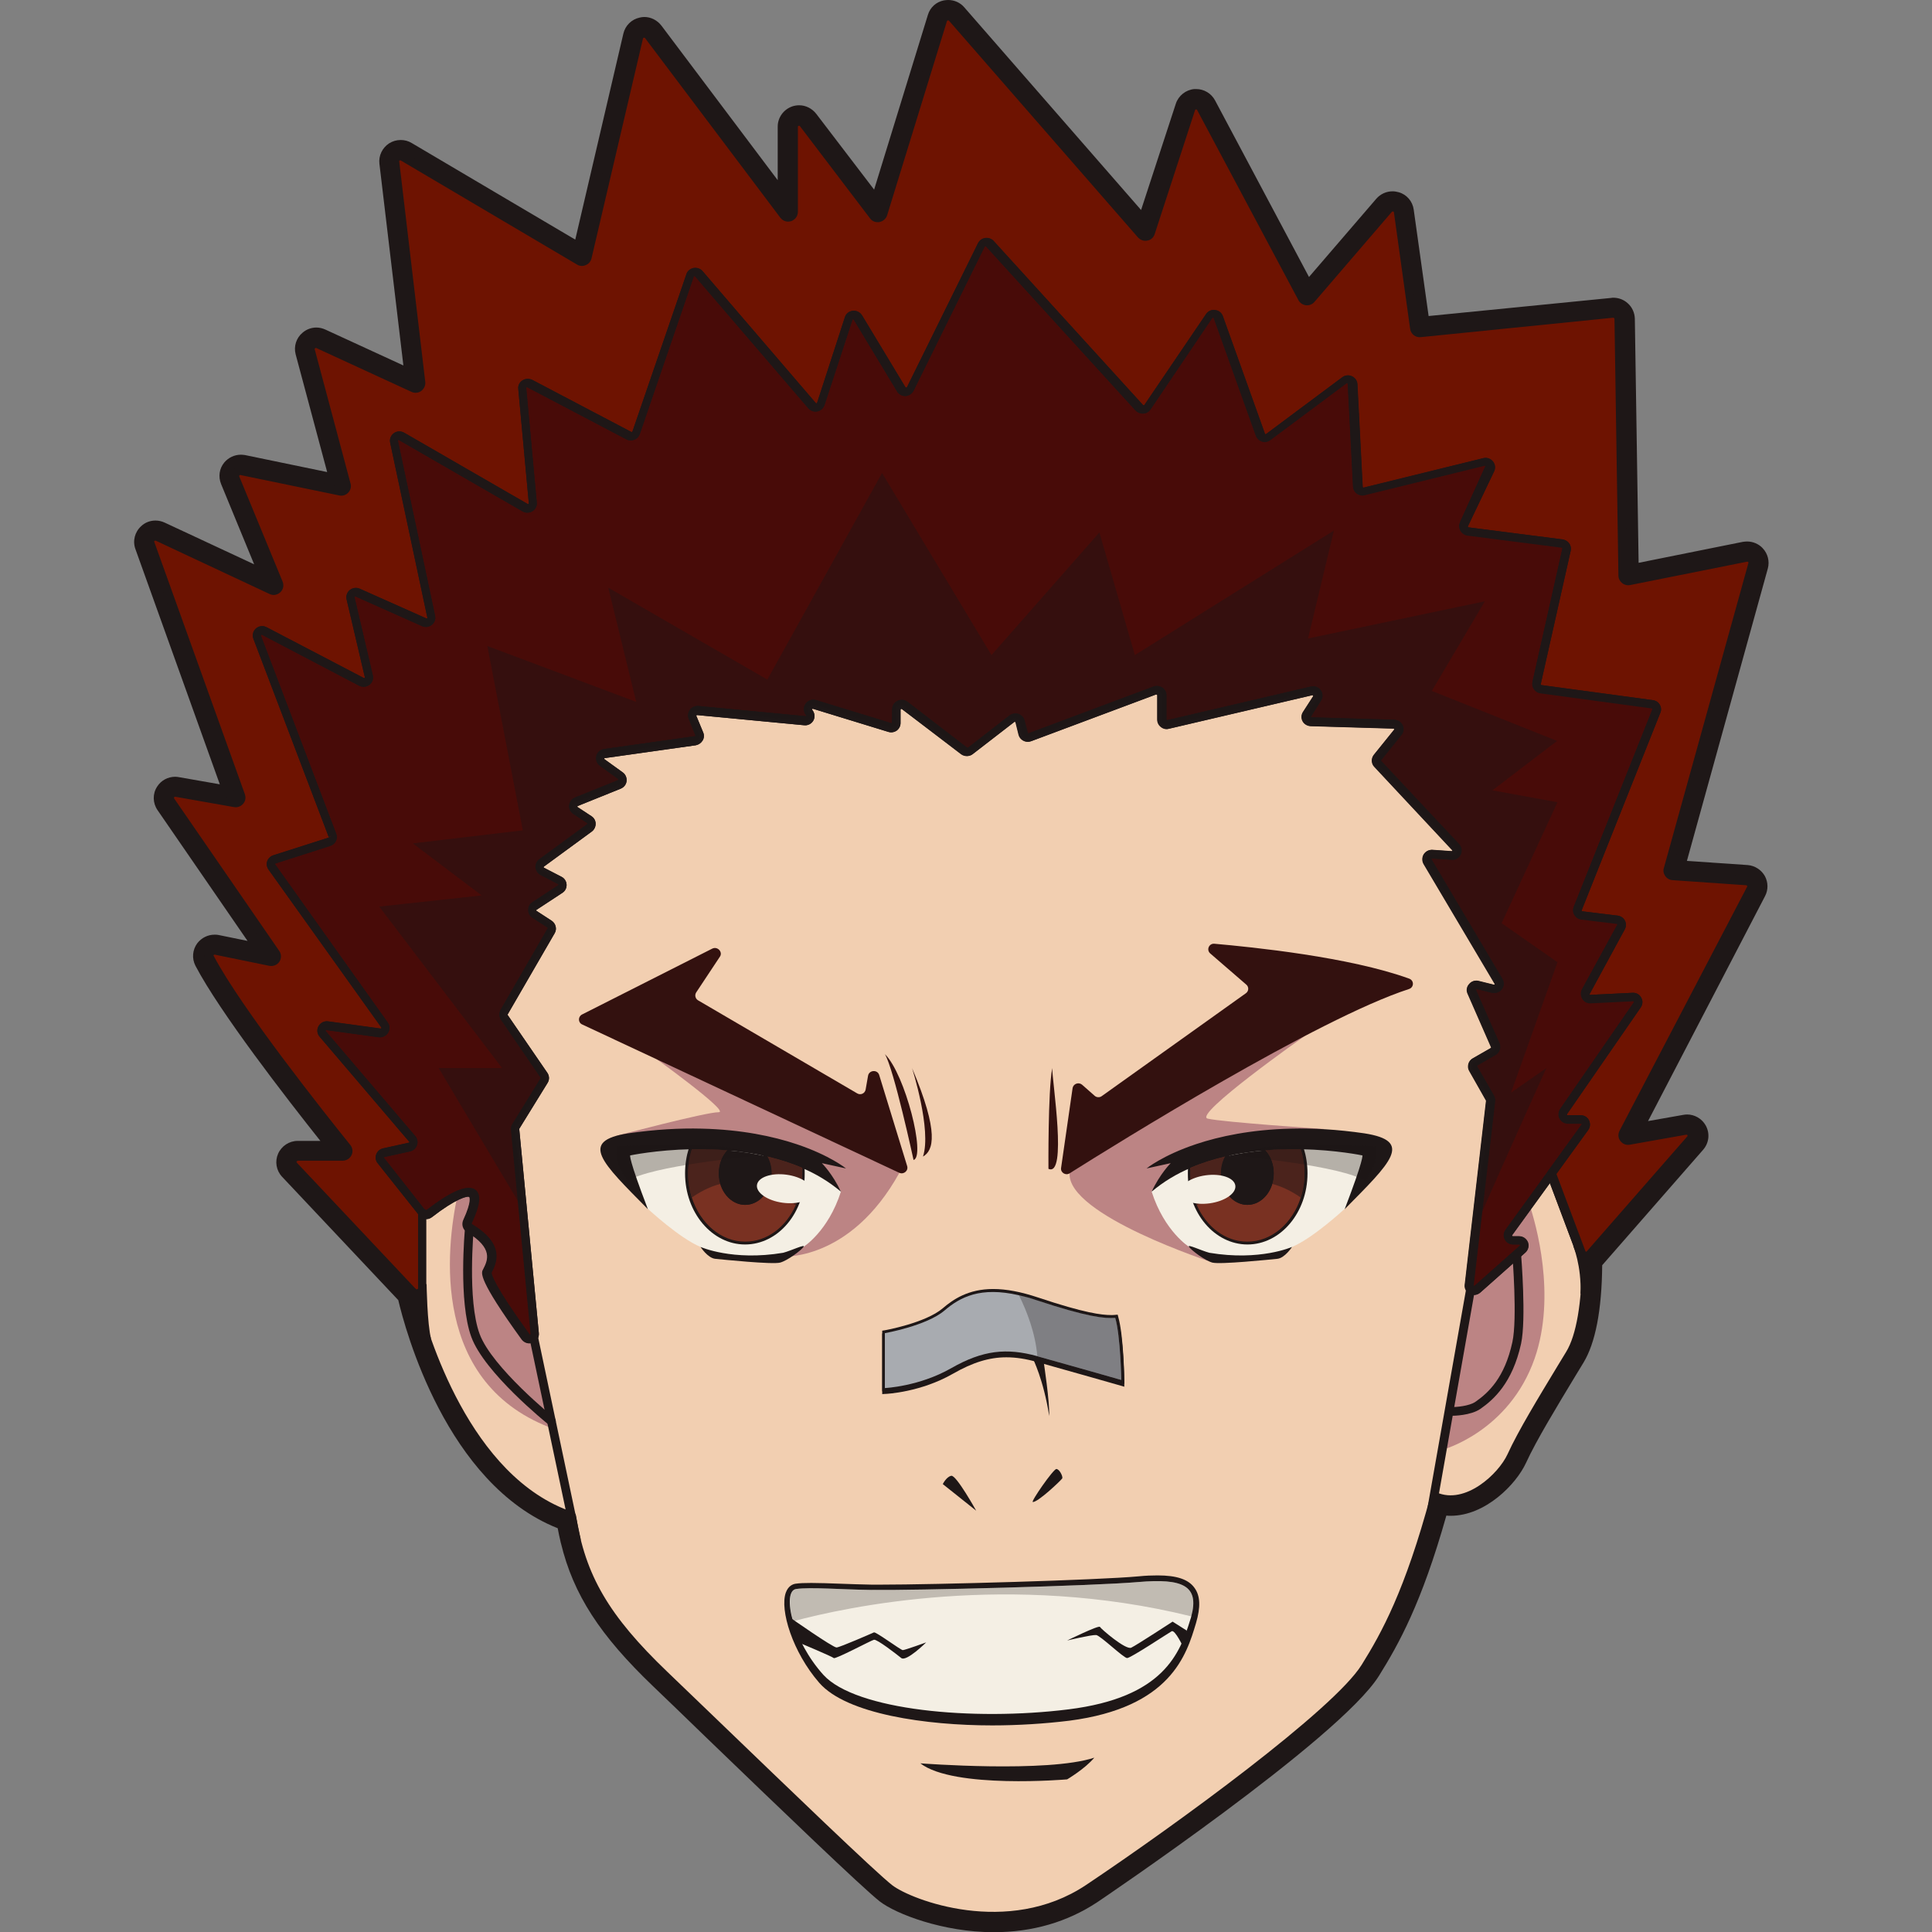 <svg version="1.1" id="Слой_1" xmlns="http://www.w3.org/2000/svg" xmlns:xlink="http://www.w3.org/1999/xlink" x="0px" y="0px"
	 viewBox="0 0 1024 1024" style="enable-background:new 0 0 1024 1024;" xml:space="preserve"><rect x="0" y="0" width="1024" height="1024" fill="#808080" stroke="none"/><style type="text/css">
	.st0{fill:#1E1717;}
	.st1{fill:#6E1301;}
	.st2{fill:#480B08;}
	.st3{fill:#F2CFB1;}
	.st4{fill:#BC8484;}
	.st5{fill:#33110F;}
	.st6{fill:#F4EFE4;}
	.st7{fill:#793122;}
	.st8{opacity:0.5;fill:#1E1717;}
	.st9{opacity:0.29;fill:#1E1717;}
	.st10{fill:#A8ABB0;}
	.st11{opacity:0.24;fill:#1E1717;}
	.st12{opacity:0.43;fill:#1E1717;}
</style><g><path class="st0" d="M934.3,290.6c-2.1-2.3-5.2-3.6-8.3-3.6c-0.8,0-1.5,0.1-2.3,0.2l-55.2,11.1l-2-129.4c-0.1-3.1-1.4-6.1-3.8-8.2
		c-2.1-1.9-4.8-2.9-7.6-2.9c-0.3,0-0.7,0-1.1,0.1l-96.8,9.6l-7.9-56.4c-0.6-4.4-3.7-8-7.9-9.2c-1.1-0.3-2.2-0.5-3.3-0.5
		c-3.3,0-6.4,1.4-8.6,3.9l-35.7,41.5L644,53.2c-2-3.7-5.8-6-10-6c-0.3,0-0.7,0-1,0c-4.5,0.4-8.4,3.5-9.8,7.8l-18.4,56.3L511.1,3.9
		C509,1.4,505.8,0,502.6,0c-0.8,0-1.6,0.1-2.3,0.2c-4.1,0.8-7.3,3.7-8.5,7.7l-28.5,92.6l-30.7-40.2c-2.2-2.8-5.5-4.5-9-4.5
		c-1.3,0-2.5,0.2-3.7,0.6c-4.6,1.6-7.7,5.9-7.7,10.7v28.4l-61.7-82c-2.2-2.8-5.5-4.5-9-4.5c-0.8,0-1.6,0.1-2.4,0.3
		c-4.3,0.9-7.7,4.2-8.7,8.5l-25.5,109.2l-86.7-51.2c-1.8-1.1-3.8-1.6-5.8-1.6c-2.2,0-4.3,0.6-6.2,1.8c-3.6,2.4-5.6,6.5-5.1,10.8
		l12.7,106.9l-41.3-19c-1.5-0.7-3.2-1.1-4.8-1.1c-2.6,0-5.2,0.9-7.3,2.7c-3.4,2.8-4.8,7.3-3.7,11.5l16.7,62.4l-43.5-9
		c-0.7-0.1-1.5-0.2-2.2-0.2c-3.4,0-6.6,1.5-8.8,4.1c-2.7,3.2-3.3,7.6-1.7,11.5l17.5,42.5L87.3,277c-1.5-0.7-3.2-1.1-4.9-1.1
		c-2.8,0-5.5,1-7.6,3c-3.4,3.1-4.6,7.9-3,12.2l44.7,124.6l-21.7-3.8c-0.6-0.1-1.3-0.2-1.9-0.2c-3.9,0-7.5,1.9-9.6,5.2
		c-2.5,3.8-2.4,8.7,0.2,12.5l47.7,69.3l-15.2-3.1c-0.8-0.2-1.5-0.2-2.3-0.2c-3.6,0-6.9,1.7-9.1,4.5c-2.6,3.5-3,8.1-1,12
		c12.9,24.6,48,69.9,66.2,92.8h-12c-4.5,0-8.6,2.7-10.4,6.8c-1.8,4.1-1,8.9,2.1,12.2l61.6,65.4c3.6,15.3,25.4,97.4,84.5,120.9
		c0.4,2.4,1,4.8,1.5,7.1l0.1,0.5c0,0.1,0.1,0.2,0.1,0.3c6.6,27.3,20.7,48.9,48.9,75.9c7.3,7,17.2,16.5,28.2,27.2
		c38.7,37.3,82.7,79.6,91.9,86.8c8.5,6.6,33.5,16.3,60.4,16.3c20.6,0,39-5.4,54.9-15.9c1.3-0.9,128.4-86.5,149.3-120
		c10.4-16.7,22.6-38.4,35.7-84.9c0.8,0.1,1.5,0.1,2.3,0.1c18.4,0,34.7-16.7,39.9-28c5.5-12,16.1-29.4,26.3-46.3l4.2-6.9
		c6.3-10.4,9.7-27.8,9.9-51.6l53.5-61.2c3.2-3.7,3.7-8.8,1.3-13c-2-3.5-5.8-5.7-9.8-5.7c-0.7,0-1.4,0.1-2,0.2l-18.7,3.3l62-119.2
		c1.8-3.4,1.7-7.4-0.1-10.7c-1.9-3.3-5.3-5.5-9.1-5.8l-32.2-2.2l42.9-155C938,297.5,937,293.5,934.3,290.6z"/><path class="st1" d="M884,460.7c-0.5,1.7,0.8,3.5,2.6,3.6l39,2.7c2.1,0.2,3.3,2.3,2.3,4.1l-67.3,129.4c-1.1,2.1,0.7,4.5,3.1,4.1
		l29.9-5.3c2.7-0.5,4.5,2.6,2.7,4.6l-53.6,61.3c-0.5,0.6-1.2,0.9-1.9,1c-1.2,0.1-2.5-0.5-3-1.8l-15.7-41.8v0l18-24.9
		c1.3-1.8,0-4.2-2.2-4.2h-6.9c-2.2,0-3.4-2.4-2.2-4.1l39.1-56.6c1.3-1.8-0.1-4.2-2.3-4.2l-22.5,1.1c-2.1,0.1-3.5-2.1-2.5-3.9
		l18.8-34.3c0.9-1.6-0.2-3.7-2-3.9l-18.8-2.3c-1.8-0.2-2.8-2-2.2-3.6l41.7-104.7c0.6-1.6-0.4-3.3-2.2-3.6l-59.2-8
		c-1.5-0.2-2.6-1.7-2.3-3.2l15.9-70.8c0.3-1.5-0.7-3-2.3-3.2l-49.9-6.4c-1.8-0.2-2.9-2.1-2.1-3.7l13.4-29.6c0.9-2-0.9-4.2-3.1-3.6
		l-63.4,15.6c-1.6,0.4-3.2-0.8-3.3-2.4l-2.8-54.5c-0.1-2.1-2.6-3.3-4.3-2l-40.4,30.1c-1.4,1.1-3.5,0.5-4.2-1.2l-22.3-62.3
		c-0.7-2.1-3.6-2.4-4.8-0.6l-32.7,48.2c-1,1.5-3.1,1.6-4.3,0.3l-79.3-87c-1.3-1.4-3.6-1.1-4.4,0.6l-37.8,76.5c-1,1.9-3.7,2-4.8,0.2
		l-23-38.1c-1.2-2-4.2-1.6-4.9,0.5L434.8,214c-0.6,2-3.3,2.5-4.6,0.9L370.1,145c-1.3-1.6-3.9-1.1-4.6,0.9L337,229.3
		c-0.5,1.5-2.3,2.3-3.8,1.5l-52.5-27.6c-1.9-1-4.2,0.5-3.9,2.6l5.6,60.7c0.2,2.2-2.2,3.6-4,2.5l-65.5-37.8c-2-1.2-4.5,0.6-4,2.8
		l19.7,92.7c0.5,2.1-1.8,3.9-3.8,2.9l-35.2-15.7c-2-0.9-4.3,0.9-3.8,3l9.7,41.4c0.5,2.2-1.9,4-3.9,2.9l-51.5-27
		c-2.2-1.2-4.7,1-3.8,3.3l39.9,105c0.5,1.4-0.2,3-1.7,3.5l-29,9.3c-1.7,0.6-2.4,2.6-1.4,4.1l59.8,83.7c1.4,1.9-0.2,4.5-2.6,4.2
		l-27.8-3.8c-2.4-0.3-4,2.5-2.4,4.3l47.5,55.7c1.3,1.5,0.5,3.9-1.5,4.3l-13.6,3c-1.9,0.4-2.8,2.7-1.5,4.2l21.3,26.8
		c0.4,0.5,0.6,1.1,0.6,1.7V683c0,2.6-3.2,3.8-5,1.9l-63.2-67.1c-1.7-1.8-0.4-4.8,2.1-4.8h23.7c2.4,0,3.8-2.7,2.3-4.6
		c-13.2-16.4-57.8-72.5-72.6-100.6c-1.1-2.1,0.8-4.5,3.2-4.1l28.8,5.9c2.5,0.5,4.4-2.2,3-4.4l-55.6-80.9c-1.4-2.1,0.4-4.8,2.9-4.4
		l31.2,5.5c2.2,0.4,3.9-1.7,3.2-3.8l-48-133.7c-0.9-2.4,1.6-4.6,3.9-3.5l60.2,28.2c2.4,1.1,4.9-1.2,3.9-3.6l-23-55.8
		c-0.9-2.1,1-4.3,3.3-3.9l52.3,10.8c2.1,0.4,3.9-1.5,3.4-3.5l-19-71.2c-0.6-2.3,1.8-4.3,4-3.3l50.4,23.2c2,0.9,4.3-0.7,4.1-2.9
		L209.4,85.9c-0.3-2.3,2.3-4,4.3-2.8l93.3,55.1c1.7,1,3.9,0.1,4.3-1.8l27.3-116.6c0.6-2.4,3.7-3,5.2-1.1l71.7,95.2
		c1.7,2.2,5.2,1,5.2-1.7V67.2c0-2.7,3.5-3.9,5.2-1.7l37.2,48.7c1.4,1.9,4.4,1.4,5.1-0.9l31.7-103c0.7-2.1,3.5-2.7,5-1l100.1,114.9
		c1.5,1.7,4.3,1.1,4.9-1l21.4-65.7c0.8-2.4,4.1-2.7,5.3-0.5l53.7,100.7c1,1.8,3.5,2.1,4.8,0.5l41-47.7c1.6-1.8,4.7-1,5.1,1.5
		l8.6,61.8c0.2,1.5,1.6,2.6,3.1,2.4l102.1-10.1c1.7-0.2,3.1,1.1,3.2,2.8l2.1,136.1c0,1.8,1.7,3.1,3.5,2.8l61.8-12.4
		c2.1-0.4,3.9,1.5,3.4,3.5L884,460.7z"/><path class="st2" d="M836.3,481.6c-0.6,1.6,0.4,3.4,2.2,3.6l18.8,2.3c1.9,0.2,2.9,2.2,2,3.9l-18.8,34.2c-1,1.8,0.4,4,2.5,3.9
		l22.5-1.1c2.2-0.1,3.6,2.3,2.3,4.1l-39.1,56.6c-1.2,1.8,0.1,4.1,2.2,4.1h6.9c2.2,0,3.5,2.4,2.2,4.2l-18,24.9v0l-22.5,31
		c-1.3,1.8,0,4.2,2.2,4.2h3.3c2.5,0,3.6,3,1.8,4.6L783,683.5c-1.9,1.7-4.7,0.2-4.5-2.2l3.7-31.4l3.2-27.9l4.4-38.2
		c0.1-0.6-0.1-1.1-0.3-1.6l-8.9-15.5c-0.7-1.2-0.3-2.8,1-3.6l9.6-5.6c1.2-0.6,1.6-2.1,1.1-3.3l-12.5-28.3c-0.9-2,1-4.2,3.1-3.6
		l8.1,2c2.3,0.6,4.2-1.9,3-3.9L756.6,457c-1.1-1.9,0.4-4.1,2.5-4l10.2,0.7c2.4,0.2,3.8-2.7,2.2-4.4l-41.2-44.1
		c-0.9-0.9-1-2.4-0.2-3.4l10.8-13.4c1.4-1.7,0.2-4.2-2-4.3l-43.9-1.3c-2.1-0.1-3.3-2.3-2.2-4.1l5.3-8.2c1.3-2-0.6-4.6-2.9-4
		L619,384.3c-1.7,0.4-3.3-0.9-3.3-2.6v-12.9c0-1.9-1.9-3.1-3.7-2.5l-66.3,24.8c-1.5,0.6-3.2-0.3-3.6-1.9l-1.6-6.5
		c-0.5-1.9-2.8-2.7-4.3-1.4l-22,17c-1,0.8-2.3,0.8-3.3,0L479.4,374c-1.8-1.4-4.4-0.1-4.4,2.1v7.1c0,1.8-1.8,3.1-3.5,2.5l-39.8-12.2
		c-1.9-0.6-3.5,0.9-3.5,2.6c0,0.6,0.2,1.2,0.6,1.7c1.6,1.8,0.2,4.6-2.3,4.3l-56.8-5.4c-2-0.2-3.5,1.8-2.8,3.6l3.6,8.8
		c0.6,1.6-0.4,3.4-2.1,3.6l-48.2,6.8c-2.4,0.3-3.1,3.4-1.2,4.8l9.7,7c1.7,1.2,1.4,3.8-0.6,4.6l-22.8,9.2c-2,0.8-2.3,3.5-0.5,4.7
		l7.3,4.8c1.5,1,1.6,3.2,0.1,4.3L287,457.3c-1.6,1.2-1.4,3.6,0.3,4.5l9.3,4.8c1.8,0.9,1.9,3.5,0.2,4.6l-13.7,9c-1.6,1-1.6,3.4,0,4.4
		l8,5.2c1.2,0.8,1.6,2.3,0.9,3.5l-24.9,43.1c-0.5,0.9-0.5,1.9,0.1,2.8l21,30.6c0.6,0.9,0.6,2,0.1,2.9l-15,24.3
		c-0.3,0.5-0.4,1-0.4,1.6l4.1,42.2l6.4,65.9c0.3,2.7-3.3,4-4.9,1.8c-8.2-11.4-22.1-31.3-20.4-34.7c2.3-4.7,7-13-9.4-22.9
		c-1.1-0.7-1.5-2.2-1-3.4c13.1-28.7-12.5-10.3-20.2-4.3c-1,0.8-2.4,0.7-3.4-0.1c-0.1-0.1-0.2-0.2-0.4-0.4l-0.6-0.7l-21.3-26.8
		c-1.2-1.5-0.4-3.8,1.5-4.2l13.6-3c2-0.4,2.8-2.8,1.5-4.3L171.1,548c-1.6-1.9,0-4.7,2.4-4.3l27.8,3.8c2.3,0.3,3.9-2.3,2.6-4.2
		l-59.8-83.7c-1-1.4-0.3-3.5,1.4-4l29-9.3c1.4-0.5,2.2-2,1.7-3.5l-39.9-105c-0.9-2.3,1.6-4.4,3.8-3.3l51.5,27c2,1,4.4-0.7,3.9-3
		l-9.7-41.4c-0.5-2.1,1.7-3.9,3.8-3l35.2,15.7c2,0.9,4.2-0.8,3.8-3l-19.7-92.7c-0.5-2.3,2-4,4-2.9l65.5,37.8c1.9,1.1,4.2-0.4,4-2.5
		l-5.6-60.7c-0.2-2.1,2.1-3.6,3.9-2.6l52.5,27.5c1.5,0.8,3.3,0.1,3.8-1.5l28.6-83.4c0.6-2,3.3-2.4,4.6-0.9l60.1,69.9
		c1.4,1.6,4,1.1,4.6-0.9l14.7-45.3c0.7-2.2,3.7-2.5,4.9-0.5l23,38.1c1.1,1.8,3.8,1.7,4.8-0.2l37.8-76.5c0.9-1.7,3.2-2,4.4-0.6
		l79.3,87c1.2,1.3,3.3,1.1,4.3-0.3l32.7-48.2c1.2-1.8,4.1-1.4,4.8,0.6l22.3,62.3c0.6,1.7,2.7,2.3,4.2,1.2l40.4-30.1
		c1.7-1.3,4.2-0.2,4.3,2l2.8,54.5c0.1,1.7,1.7,2.8,3.3,2.4l63.4-15.6c2.2-0.6,4,1.6,3.1,3.6l-13.4,29.6c-0.7,1.6,0.3,3.5,2.1,3.7
		l49.9,6.4c1.6,0.2,2.6,1.7,2.3,3.2l-15.9,70.8c-0.3,1.5,0.7,3,2.3,3.2l59.2,8c1.7,0.2,2.8,2,2.2,3.6L836.3,481.6z"/><path class="st3" d="M840.7,666.1c0.1,14.9-1.1,39-8.7,51.7c-11.5,19.1-24.5,39.9-30.9,54c-5.5,11.9-24.5,28.3-40.6,21.3
		c-13.8,51.3-26.6,74.1-36.9,90.5c-15.8,25.3-105.4,89.7-146.8,117.4c-41.5,27.7-93.8,9-105.4,0c-11.6-9-88.8-84-119.5-113.3
		c-30.7-29.4-44-51.4-48.9-84c-63.8-21.2-84.2-118.8-84.2-118.8c1.8,1.9,5,0.6,5-1.9v-39.3l0.4-0.6c1,0.8,2.4,0.9,3.4,0.1
		c3.2-2.5,9.6-7.2,15-9.7c3-1.4,5.6-2.1,7.2-1.3c1.2,0.5,1.8,1.7,1.6,3.9c-0.1,2.4-1.2,6.1-3.6,11.4c-0.6,1.2-0.2,2.7,1,3.4
		c16.4,9.9,11.8,18.3,9.4,22.9c-1.8,3.4,12.1,23.4,20.4,34.7c0.8,1.1,2.2,1.4,3.3,0.9c1-0.4,1.7-1.4,1.6-2.7L273,598.6
		c-0.1-0.6,0.1-1.1,0.4-1.6l15-24.3c0.6-0.9,0.5-2-0.1-2.9l-21-30.6c-0.6-0.9-0.6-1.9-0.1-2.8l24.9-43.1c0.7-1.2,0.3-2.7-0.9-3.5
		l-8-5.2c-1.6-1-1.6-3.4,0-4.4l13.7-9c1.7-1.1,1.6-3.6-0.2-4.6l-9.3-4.8c-1.8-0.9-1.9-3.3-0.3-4.5l25.4-18.6
		c1.5-1.1,1.4-3.3-0.1-4.3l-7.3-4.8c-1.8-1.2-1.5-3.8,0.5-4.7l22.8-9.2c1.9-0.8,2.3-3.4,0.6-4.6l-9.7-7c-1.9-1.4-1.2-4.4,1.2-4.8
		l48.2-6.8c1.7-0.2,2.8-2,2.1-3.6l-3.6-8.8c-0.7-1.9,0.7-3.8,2.8-3.6l56.8,5.4c2.4,0.2,3.9-2.6,2.3-4.3c-0.5-0.5-0.6-1.1-0.6-1.7
		c0-1.7,1.6-3.2,3.5-2.6l39.8,12.2c1.7,0.6,3.5-0.7,3.5-2.5V376c0-2.2,2.6-3.4,4.4-2.1l31.6,24.3c1,0.7,2.4,0.7,3.3,0l22-17
		c1.5-1.2,3.9-0.4,4.3,1.4l1.6,6.5c0.4,1.6,2.1,2.5,3.6,1.9l66.3-24.8c1.8-0.6,3.7,0.6,3.7,2.5v12.9c0,1.7,1.6,3,3.3,2.6l76.1-17.8
		c2.3-0.6,4.2,2,2.9,4l-5.3,8.2c-1.1,1.7,0.1,4,2.2,4.1l43.9,1.3c2.2,0.1,3.4,2.6,2,4.3l-10.8,13.4c-0.8,1-0.8,2.5,0.2,3.4
		l41.2,44.1c1.7,1.8,0.3,4.6-2.2,4.4l-10.2-0.7c-2.2-0.2-3.6,2.1-2.5,4l37.6,63.4c1.2,2-0.7,4.5-3,3.9l-8.1-2
		c-2.2-0.6-4,1.6-3.1,3.6l12.5,28.3c0.5,1.2,0.1,2.7-1.1,3.3l-9.6,5.6c-1.3,0.7-1.7,2.3-1,3.6l8.9,15.5c0.3,0.5,0.4,1,0.3,1.6
		l-4.4,38.2l-6.9,59.3c-0.1,0.7,0.1,1.3,0.4,1.8c0.9,1.2,2.7,1.6,4,0.4l23.9-21.2c1.8-1.6,0.6-4.6-1.8-4.6h-3.3
		c-2.2,0-3.5-2.4-2.2-4.2l11-15.2l11.5-15.8l15.7,41.8C838.3,665.5,839.5,666.2,840.7,666.1z"/><path class="st4" d="M344.5,558.8c0,0,43,30.8,36.4,30.7S326.7,602,326.7,602l87.4,64c0,0,36.3,3.1,62.6-44.4
		C446.8,587.6,344.5,558.8,344.5,558.8z"/><path class="st4" d="M691.4,549.2c0,0-59.4,41.8-51.3,43.7s61.7,5.5,61.7,5.5l-59.2,70.7c0,0-77.1-25-75.7-47.3
		C578.6,597.3,691.4,549.2,691.4,549.2z"/><path class="st4" d="M294.2,757.6c-66.2-23.4-57.8-95.8-51.7-124.1c3-1.4,5.6-2.1,7.2-1.3l1.6,3.9c-0.1,2.4-1.2,6.1-3.6,11.4
		c-0.6,1.2-0.2,2.7,1,3.4c16.4,9.9,11.8,18.3,9.4,22.9c-1.8,3.4,12.1,23.4,20.4,34.7c0.8,1.1,2.2,1.4,3.3,0.9
		C283.6,716.6,289.1,737.9,294.2,757.6z"/><path class="st4" d="M813.4,720c-13.6,38.9-48.8,48.4-48.8,48.4l14.4-85.3c0.9,1.2,2.7,1.6,4,0.4l23.9-21.2
		c1.8-1.6,0.6-4.6-1.8-4.6h-3.3c-2.2,0-3.5-2.4-2.2-4.2l11-15.2C814,648.4,825,686.6,813.4,720z"/><path class="st0" d="M220.9,688.1c-1.4,0-2.8-0.6-3.8-1.6L154,619.4c-1.4-1.5-1.8-3.6-1-5.5c0.8-1.9,2.7-3.1,4.8-3.1h23.7
		c0.3,0,0.5-0.2,0.5-0.3c0.1-0.3,0-0.4-0.1-0.5c-13.4-16.6-58.1-72.9-72.9-101c-0.9-1.8-0.7-3.8,0.4-5.4c1.2-1.6,3.2-2.4,5.2-2
		l28.8,5.9c0.4,0.1,0.5-0.1,0.6-0.2c0.2-0.3,0-0.5,0-0.6l-55.7-80.9c-1.2-1.7-1.2-3.9-0.1-5.6c1.1-1.8,3.2-2.7,5.3-2.3l31.2,5.5
		c0.3,0.1,0.5-0.1,0.6-0.2c0.1-0.1,0.2-0.3,0.1-0.5L77.6,289c-0.7-2-0.2-4.1,1.4-5.5c1.6-1.4,3.8-1.8,5.7-0.9l60.2,28.2
		c0.3,0.2,0.6,0,0.7-0.1c0.3-0.2,0.2-0.5,0.1-0.6l-23-55.8c-0.7-1.8-0.4-3.7,0.8-5.2c1.2-1.5,3.2-2.2,5.1-1.8l52.3,10.8
		c0.3,0.1,0.5-0.1,0.6-0.2c0.1-0.1,0.2-0.3,0.1-0.5l-19-71.2c-0.5-1.9,0.1-3.9,1.7-5.2c1.6-1.3,3.7-1.6,5.5-0.7l50.4,23.2
		c0.3,0.1,0.5,0,0.6-0.1c0.1-0.1,0.3-0.3,0.2-0.5L207.1,86.2c-0.2-1.9,0.7-3.8,2.3-4.9c1.7-1.1,3.8-1.1,5.5-0.1l93.3,55.1
		c0.2,0.1,0.5,0.1,0.6,0c0.1-0.1,0.3-0.2,0.3-0.4l27.3-116.6c0.5-2,2-3.4,4-3.9c2-0.4,4,0.3,5.2,1.9l71.7,95.2
		c0.2,0.3,0.5,0.3,0.7,0.2c0.4-0.1,0.4-0.4,0.4-0.5V67.2c0-2.2,1.4-4.1,3.5-4.9c2.1-0.7,4.4,0,5.8,1.8l37.2,48.7
		c0.2,0.3,0.4,0.3,0.6,0.2c0.2,0,0.4-0.1,0.5-0.4L497.6,9.8c0.6-1.8,2-3.1,3.9-3.5c1.9-0.4,3.8,0.3,5,1.7l100.1,114.9
		c0.2,0.2,0.5,0.2,0.6,0.2c0.2,0,0.3-0.1,0.4-0.4L629,57c0.6-2,2.4-3.3,4.5-3.5c2.1-0.2,4.1,0.9,5,2.7l53.7,100.7
		c0.1,0.2,0.3,0.3,0.5,0.3c0.1,0,0.4,0,0.5-0.2l41-47.7c1.4-1.6,3.5-2.2,5.5-1.6c2,0.6,3.3,2.2,3.6,4.2l8.6,61.8
		c0,0.2,0.4,0.5,0.6,0.5L854.7,164c1.5-0.1,2.9,0.3,4,1.3c1.1,1,1.7,2.3,1.7,3.7l2.1,136.1c0,0.2,0.1,0.3,0.2,0.4
		c0.1,0.1,0.3,0.2,0.5,0.1l61.8-12.4c1.8-0.4,3.6,0.2,4.8,1.5c1.2,1.3,1.7,3.1,1.2,4.8l-44.8,161.7c0,0,0,0,0,0c0,0.1,0,0.3,0.1,0.4
		c0.1,0.1,0.2,0.2,0.5,0.3l39.1,2.7c1.8,0.1,3.3,1.1,4.2,2.6c0.8,1.5,0.8,3.3,0,4.8l-67.3,129.4c0,0.1-0.1,0.3,0,0.5
		c0.1,0.1,0.3,0.3,0.6,0.2l29.9-5.3c2.2-0.4,4.3,0.6,5.4,2.5c1.1,1.9,0.9,4.2-0.6,5.9l-53.6,61.3c-0.9,1.1-2.2,1.7-3.6,1.8
		c-2.2,0.2-4.3-1.1-5.2-3.3L820,623.2c-0.1-0.3-0.1-0.5-0.1-0.8c0-0.5,0.2-1,0.4-1.4l18-24.9c0,0,0.1-0.2,0-0.3
		c-0.1-0.1-0.2-0.2-0.4-0.2h-6.9c-1.9,0-3.5-1-4.4-2.6c-0.9-1.6-0.7-3.6,0.3-5.1l39.1-56.6c0-0.1,0.1-0.2,0-0.4
		c-0.1-0.1,0-0.2-0.4-0.2l-22.5,1.1c-1.9,0.1-3.6-0.8-4.5-2.4c-0.9-1.5-1-3.4-0.1-5l18.7-34.2c0.1-0.1,0.1-0.2,0-0.3
		c-0.1-0.1-0.2-0.2-0.3-0.2l-18.8-2.3c-1.6-0.2-2.9-1.1-3.7-2.4c-0.8-1.3-0.9-2.9-0.3-4.3l41.7-104.7c-0.1-0.3-0.2-0.4-0.3-0.5
		l-59.1-8c-1.4-0.2-2.6-1-3.4-2.1c-0.8-1.1-1.1-2.5-0.8-3.9l15.9-70.8c-0.1-0.3-0.2-0.4-0.4-0.4l-49.9-6.4c-1.6-0.2-3-1.2-3.8-2.6
		c-0.8-1.4-0.8-3-0.2-4.4l13.4-29.6c0-0.1,0.1-0.2,0-0.3c-0.1-0.1-0.3-0.2-0.4-0.1l-63.5,15.6c-1.5,0.4-3,0-4.2-0.8
		c-1.2-0.9-1.9-2.2-2-3.7l-2.8-54.5c0-0.1-0.1-0.2-0.2-0.3c-0.2-0.1-0.3-0.1-0.4,0l-40.4,30.1c-1.3,1-2.9,1.3-4.4,0.8
		c-1.5-0.5-2.7-1.6-3.3-3.1l-22.3-62.3c-0.1-0.2-0.2-0.2-0.4-0.3c-0.2,0-0.3,0-0.4,0.2L609.8,217c-0.9,1.3-2.2,2.1-3.8,2.2
		c-1.5,0.1-3-0.5-4.1-1.6l-79.3-87c-0.1-0.1-0.1-0.2-0.4-0.1c-0.1,0-0.3,0.1-0.3,0.2l-37.7,76.4c-0.8,1.6-2.5,2.7-4.3,2.8
		c-1.9,0-3.5-0.9-4.4-2.4l-23-38.1c-0.1-0.1-0.2-0.2-0.4-0.2c-0.3,0-0.3,0.2-0.3,0.3L437,214.7c-0.6,1.7-2,3-3.8,3.4
		c-1.8,0.3-3.6-0.3-4.8-1.7l-60-69.9c-0.1-0.1-0.3-0.2-0.4-0.1c-0.2,0-0.2,0.1-0.3,0.2l-28.6,83.5c-0.5,1.4-1.5,2.5-2.9,3
		c-1.4,0.5-2.9,0.5-4.2-0.2l-52.5-27.6c-0.2-0.1-0.3,0-0.4,0c-0.2,0.1-0.2,0.2-0.2,0.3l5.6,60.8c0.2,1.9-0.7,3.6-2.3,4.6
		c-1.6,1-3.6,1-5.2,0.1l-65.5-37.8c-0.2-0.1-0.4,0-0.5,0c-0.2,0.1-0.1,0.3-0.1,0.4l19.7,92.7c0.4,1.8-0.3,3.7-1.7,4.8
		c-1.5,1.2-3.5,1.5-5.2,0.7l-35.2-15.7c-0.2-0.1-0.4,0-0.5,0.1c-0.2,0.1-0.1,0.3-0.1,0.3l9.7,41.4c0.4,1.9-0.2,3.8-1.8,5
		c-1.6,1.2-3.6,1.4-5.4,0.5l-51.5-27c-0.2-0.1-0.4-0.1-0.5,0.1c-0.2,0.2-0.1,0.3-0.1,0.4l39.9,105c0.5,1.3,0.4,2.7-0.2,3.9
		c-0.6,1.2-1.7,2.1-3,2.5l-29,9.3c-0.2,0.1-0.2,0.2-0.3,0.3l59.8,84c1.2,1.6,1.2,3.7,0.2,5.4c-1,1.7-3,2.6-4.9,2.4l-27.8-3.8
		c-0.2,0-0.3,0-0.4,0.2c-0.1,0.2,0,0.3,0,0.3l47.5,55.7c1.1,1.3,1.5,3.1,0.9,4.8c-0.6,1.7-1.9,2.9-3.7,3.3l-13.6,3
		c-0.2,0-0.3,0.2-0.3,0.3l21.3,27.1c0.7,0.9,1.1,2,1.1,3.2V683c0,2.1-1.3,4-3.2,4.8C222.2,688,221.6,688.1,220.9,688.1z
		 M157.8,615.3c-0.3,0-0.5,0.2-0.6,0.3c-0.1,0.3,0,0.5,0.1,0.6l63.2,67.1c0.2,0.2,0.5,0.2,0.7,0.1c0.2-0.1,0.4-0.3,0.4-0.5v-39.3
		c0,0-0.1-0.3-0.1-0.3l-21.3-26.8c-1.1-1.3-1.4-3.1-0.8-4.7c0.6-1.6,1.9-2.8,3.7-3.2l13.6-3c0.2,0,0.2-0.1,0.3-0.2
		c0.1-0.2,0-0.3-0.1-0.3l-47.5-55.7c-1.3-1.5-1.6-3.7-0.6-5.5c1-1.8,3-2.9,5.1-2.6l27.8,3.8c0.2,0,0.3,0,0.4-0.2
		c0.1-0.2,0-0.3,0-0.4l-59.8-83.7c-0.9-1.3-1.2-2.9-0.7-4.3c0.5-1.5,1.7-2.7,3.2-3.2l29.1-9.3l2.4-1.3l-2.1,0.8l-39.9-105
		c-0.7-1.9-0.2-4,1.3-5.4c1.6-1.4,3.8-1.7,5.7-0.7l51.5,26.9c0.2,0.1,0.4,0,0.5,0c0.2-0.1,0.1-0.3,0.1-0.3l-9.7-41.4
		c-0.4-1.8,0.2-3.7,1.7-4.9c1.5-1.2,3.5-1.5,5.3-0.7l35.2,15.7c0.2,0.1,0.4,0,0.5-0.1c0.2-0.1,0.1-0.3,0.1-0.3l-19.7-92.7
		c-0.4-1.9,0.3-3.8,1.9-5c1.6-1.2,3.7-1.3,5.5-0.3l65.5,37.8c0.2,0.1,0.3,0.1,0.4,0c0.2-0.1,0.2-0.3,0.2-0.3l-5.6-60.7
		c-0.2-1.8,0.6-3.5,2.2-4.5c1.5-1,3.5-1.1,5.2-0.3l52.5,27.6c0.2,0.1,0.3,0.1,0.4,0c0,0,0.2-0.2,0.2-0.2l28.6-83.4
		c0.5-1.7,2-2.9,3.8-3.3c1.8-0.3,3.6,0.3,4.8,1.7l60,69.9c0.1,0.1,0.2,0.2,0.4,0.1c0.2,0,0.3-0.1,0.3-0.3l14.7-45.3
		c0.6-1.9,2.2-3.2,4.2-3.4c2-0.2,3.8,0.7,4.9,2.4l23,38.1c0.1,0.1,0.2,0.2,0.4,0.2c0.1,0,0.3,0,0.4-0.2l37.7-76.4
		c0.8-1.5,2.2-2.5,3.9-2.7c1.6-0.2,3.3,0.4,4.4,1.6l79.2,87c0.1,0.1,0.3,0.1,0.4,0.1c0.1,0,0.2-0.1,0.3-0.2l32.7-48.2
		c1.1-1.6,2.9-2.4,4.8-2.1c1.9,0.2,3.5,1.5,4.1,3.3l22.3,62.3c0,0.1,0.1,0.2,0.2,0.2c0.1,0,0.2,0,0.4-0.1l40.4-30.1
		c1.5-1.1,3.4-1.3,5.1-0.5c1.7,0.8,2.8,2.4,2.9,4.2l2.8,54.5c0.2,0.3,0.3,0.4,0.5,0.3l63.4-15.6c1.9-0.5,3.8,0.2,5.1,1.7
		c1.2,1.5,1.5,3.4,0.7,5.2L778,279c0,0.3,0.1,0.4,0.3,0.5l49.9,6.4c1.4,0.2,2.7,1,3.5,2.1c0.8,1.1,1.1,2.5,0.8,3.9l-15.9,70.8
		c0.1,0.3,0.2,0.4,0.3,0.4l59.2,8c1.5,0.2,2.9,1.1,3.6,2.4c0.8,1.3,0.9,2.9,0.3,4.3l-41.7,104.7c0.1,0.3,0.1,0.4,0.3,0.5l18.8,2.3
		c1.6,0.2,3.1,1.2,3.8,2.6c0.8,1.5,0.7,3.2,0,4.6l-18.8,34.6c0.1,0.1,0.2,0.2,0.4,0.2l22.5-1.1c2-0.1,3.7,0.9,4.6,2.6
		c0.9,1.6,0.8,3.6-0.3,5.2l-39.1,56.6c0,0-0.1,0.2,0,0.3c0.1,0.2,0.3,0.2,0.4,0.2h6.9c1.9,0,3.6,1,4.4,2.7c0.8,1.6,0.7,3.6-0.4,5.1
		l-17.3,23.9l15.2,40.7c0.1,0.4,0.5,0.4,0.6,0.3c0.2,0,0.3,0,0.4-0.2l53.6-61.3c0.1-0.1,0.2-0.3,0.1-0.6c-0.1-0.2-0.3-0.3-0.6-0.3
		l-29.9,5.3c-2,0.4-3.9-0.4-5.1-2c-1.2-1.6-1.3-3.6-0.4-5.4L926,470c0.1-0.2,0.1-0.3,0-0.5c-0.1-0.1-0.2-0.3-0.5-0.3l-39-2.7
		c-1.6-0.1-3-0.9-3.9-2.2c-0.9-1.3-1.2-2.8-0.7-4.3l44.8-161.6c0-0.2,0-0.3-0.1-0.5c-0.1-0.1-0.2-0.2-0.6-0.2L864,310.1
		c-1.5,0.3-3.1-0.1-4.3-1.1c-1.2-1-1.9-2.4-1.9-3.9l-2.1-136.1c0-0.2-0.1-0.3-0.2-0.4c-0.1-0.1-0.3-0.2-0.5-0.2L753,178.7
		c-2.7,0.3-5.2-1.6-5.6-4.4l-8.6-61.8c0-0.2-0.2-0.4-0.4-0.4c-0.2,0-0.4-0.1-0.7,0.2l-41,47.7c-1.1,1.3-2.8,2-4.5,1.8
		c-1.7-0.2-3.2-1.2-4-2.7L634.5,58.3c-0.2-0.3-0.4-0.3-0.6-0.3c-0.2,0-0.4,0.1-0.5,0.4L612,124.1c-0.6,1.8-2,3.1-3.8,3.4
		c-1.8,0.4-3.7-0.2-5-1.6L503,11c-0.2-0.2-0.5-0.2-0.6-0.2c-0.1,0-0.4,0.1-0.5,0.4l-31.7,102.9c-0.6,1.9-2.2,3.2-4.1,3.6
		c-1.9,0.3-3.9-0.4-5-2L424,66.9c-0.2-0.3-0.5-0.3-0.7-0.2c-0.4,0.1-0.4,0.4-0.4,0.5v45.1c0,2.2-1.4,4.1-3.5,4.9
		c-2.2,0.7-4.4,0-5.8-1.8l-71.7-95.2c-0.2-0.3-0.5-0.2-0.6-0.2c-0.2,0-0.4,0.1-0.5,0.4l-27.3,116.6c-0.4,1.6-1.5,2.9-3,3.5
		c-1.5,0.7-3.3,0.6-4.7-0.3l-93.3-55.1c-0.3-0.2-0.5-0.1-0.7,0c-0.2,0.1-0.3,0.3-0.2,0.5l13.8,116.8c0.2,1.9-0.6,3.6-2.1,4.8
		c-1.5,1.1-3.5,1.3-5.2,0.5l-50.4-23.2c-0.3-0.2-0.6,0-0.7,0.1c-0.3,0.2-0.2,0.5-0.2,0.5l19,71.2c0.5,1.7,0,3.5-1.2,4.8
		c-1.2,1.3-3,1.9-4.8,1.5l-52.3-10.8c-0.3-0.1-0.5,0.1-0.6,0.2c-0.2,0.2-0.1,0.5-0.1,0.5l23,55.8c0.8,2,0.3,4.2-1.2,5.6
		c-1.6,1.5-3.9,1.9-5.8,0.9l-60.2-28.2c-0.3-0.1-0.5,0-0.7,0.1c-0.3,0.2-0.2,0.5-0.1,0.6l48,133.7c0.6,1.8,0.3,3.6-0.9,5
		c-1.2,1.4-3,2.1-4.8,1.8l-31.2-5.5c-0.3,0-0.5,0.1-0.6,0.3c-0.2,0.3,0,0.5,0,0.6L148,504c1.2,1.7,1.2,4,0.1,5.7
		c-1.2,1.8-3.3,2.6-5.4,2.2l-28.8-5.9c-0.4-0.1-0.5,0.1-0.6,0.2c-0.2,0.2-0.1,0.5,0,0.5c14.6,27.7,59.1,83.7,72.4,100.2
		c1.2,1.5,1.5,3.6,0.6,5.4c-0.9,1.8-2.7,2.9-4.7,2.9H157.8z M884,460.7L884,460.7L884,460.7z"/><path class="st0" d="M280.8,711.9c-1.6,0-3.1-0.7-4-2.1c-23.2-32-21.5-35.4-20.5-37.1c2.5-4.9,5.7-11.3-8.6-19.9
		c-2.1-1.3-2.9-4-1.9-6.3c4.8-10.4,3.2-12.2,3.2-12.2c-0.9-0.8-7.3,0.9-19.9,10.7c-1.8,1.4-4.4,1.4-6.3-0.1
		c-0.4-0.4-0.5-0.5-0.7-0.7l-0.6-0.8l-21.3-26.8c-1.1-1.3-1.4-3.1-0.8-4.7c0.6-1.6,1.9-2.8,3.7-3.2l13.6-3c0.2,0,0.2-0.1,0.3-0.2
		c0.1-0.2,0-0.3-0.1-0.3l-47.5-55.7c-1.3-1.5-1.6-3.7-0.6-5.5c1-1.8,3-2.9,5.1-2.6l27.8,3.8c0.2,0,0.3,0,0.4-0.2
		c0.1-0.2,0-0.3,0-0.4l-59.8-83.7c-0.9-1.3-1.2-2.9-0.7-4.3c0.5-1.5,1.7-2.7,3.2-3.2l29.1-9.3l2.4-1.3l-2.1,0.8l-39.9-105
		c-0.7-1.9-0.2-4,1.3-5.4c1.6-1.4,3.8-1.7,5.7-0.7l51.5,26.9c0.2,0.1,0.4,0,0.5,0c0.2-0.1,0.1-0.3,0.1-0.3l-9.7-41.4
		c-0.4-1.8,0.2-3.7,1.7-4.9c1.5-1.2,3.5-1.5,5.3-0.7l35.2,15.7c0.2,0.1,0.4,0,0.5-0.1c0.2-0.1,0.1-0.3,0.1-0.3l-19.7-92.7
		c-0.4-1.9,0.3-3.8,1.9-5c1.6-1.2,3.7-1.3,5.5-0.3l65.5,37.8c0.2,0.1,0.3,0.1,0.4,0c0.2-0.1,0.2-0.3,0.2-0.3l-5.6-60.7
		c-0.2-1.8,0.6-3.5,2.2-4.5c1.5-1,3.5-1.1,5.2-0.3l52.5,27.6c0.2,0.1,0.3,0.1,0.4,0c0,0,0.2-0.2,0.2-0.2l28.6-83.4
		c0.5-1.7,2-2.9,3.8-3.3c1.8-0.3,3.6,0.3,4.8,1.7l60,69.9c0.1,0.1,0.2,0.2,0.4,0.1c0.2,0,0.3-0.1,0.3-0.3l14.7-45.3
		c0.6-1.9,2.2-3.2,4.2-3.4c2-0.2,3.8,0.7,4.9,2.4l23,38.1c0.1,0.1,0.2,0.2,0.4,0.2c0.1,0,0.3,0,0.4-0.2l37.7-76.4
		c0.8-1.5,2.2-2.5,3.9-2.7c1.6-0.2,3.3,0.4,4.3,1.6l79.2,87c0.1,0.1,0.3,0.1,0.4,0.1c0.1,0,0.2-0.1,0.3-0.2l32.7-48.2
		c1.1-1.6,2.9-2.4,4.8-2.1c1.9,0.2,3.5,1.5,4.1,3.3l22.3,62.3c0,0.1,0.1,0.2,0.2,0.2c0.1,0,0.2,0,0.4-0.1l40.4-30.1
		c1.5-1.1,3.4-1.3,5.1-0.5c1.7,0.8,2.8,2.4,2.9,4.2l2.8,54.5c0.2,0.3,0.3,0.4,0.5,0.3l63.4-15.6c1.9-0.5,3.8,0.2,5.1,1.7
		c1.2,1.5,1.5,3.4,0.7,5.2L778,279c0,0.3,0.1,0.4,0.3,0.5l49.9,6.4c1.4,0.2,2.7,1,3.5,2.1c0.8,1.1,1.1,2.5,0.8,3.9l-15.9,70.8
		c0.1,0.3,0.2,0.4,0.3,0.4l59.2,8c1.5,0.2,2.9,1.1,3.6,2.4c0.8,1.3,0.9,2.9,0.3,4.3l-41.7,104.7c0,0,0,0,0,0c0,0-0.1,0.1,0,0.3
		c0,0.1,0.1,0.2,0.3,0.2l18.8,2.3c1.6,0.2,3.1,1.2,3.8,2.6c0.8,1.5,0.7,3.2,0,4.6l-18.8,34.6c0.1,0.1,0.2,0.2,0.4,0.2l22.5-1.1
		c2-0.1,3.7,0.9,4.6,2.6c0.9,1.6,0.8,3.6-0.3,5.2l-39.1,56.6c0,0-0.1,0.2,0,0.3c0.1,0.2,0.3,0.2,0.4,0.2h6.9c1.9,0,3.6,1,4.4,2.7
		c0.8,1.6,0.7,3.6-0.4,5.1l-17.9,24.7c0,0.1-0.1,0.2-0.1,0.2l-22.5,31c0,0-0.1,0.2,0,0.3c0.1,0.1,0.2,0.2,0.4,0.2h3.3
		c2.1,0,3.9,1.3,4.7,3.2c0.7,1.9,0.2,4-1.3,5.4l-23.9,21.2c-1.6,1.4-3.8,1.7-5.6,0.7c-1.8-0.9-2.9-2.9-2.6-4.9l11.3-97.5l-8.9-15.7
		c-0.7-1.1-0.8-2.4-0.5-3.7c0.3-1.3,1.2-2.4,2.3-3l9.6-5.5c0.2-0.1,0.2-0.3,0.1-0.5l-12.4-28.3c-0.8-1.7-0.5-3.7,0.8-5.1
		c1.2-1.5,3.2-2.1,5-1.6l8.1,2c0.2,0,0.3,0,0.4-0.2c0.1-0.2,0.1-0.3,0-0.4l-37.6-63.4c-0.9-1.6-0.9-3.5,0-5.1c1-1.6,2.7-2.5,4.6-2.4
		l10.2,0.7c0.1,0,0.3,0,0.4-0.2c0.1-0.2,0-0.3-0.1-0.4l-41.2-44.1c-1.7-1.7-1.8-4.5-0.3-6.4l10.8-13.4c0,0,0.1-0.2,0-0.3
		c-0.1-0.2-0.3-0.2-0.4-0.2l-43.9-1.3c-1.8-0.1-3.5-1.1-4.3-2.7c-0.8-1.6-0.7-3.4,0.3-4.9l5.3-8.2c0-0.1,0.1-0.2,0-0.4
		c-0.1-0.2-0.3-0.2-0.4-0.2l-76.1,17.8c-1.5,0.4-3,0-4.2-1c-1.2-0.9-1.9-2.4-1.9-3.9v-12.9c0,0,0-0.2-0.2-0.3
		c-0.1,0-0.2-0.1-0.4-0.1l-66.3,24.8c-1.3,0.5-2.8,0.4-4.1-0.3c-1.3-0.7-2.2-1.9-2.5-3.2l-1.6-6.5c0-0.1-0.2-0.2-0.3-0.3
		c-0.1,0-0.3-0.1-0.4,0.1l-22,17c-1.7,1.4-4.3,1.4-6.1,0.1L478,375.8c-0.2-0.1-0.4-0.1-0.5,0c-0.2,0.1-0.2,0.2-0.2,0.3v7.1
		c0,1.6-0.7,3-2,4c-1.3,0.9-2.9,1.2-4.5,0.7l-39.8-12.2c-0.2-0.1-0.3,0-0.4,0c-0.1,0.1-0.2,0.2-0.2,0.4c1.4,1.7,1.7,3.8,0.8,5.6
		c-0.9,1.8-2.9,2.9-4.9,2.7l-56.8-5.4c-0.2,0-0.3,0.1-0.4,0.2c-0.1,0.2-0.1,0.3,0,0.3l3.6,8.7c0.6,1.4,0.5,3-0.3,4.3
		c-0.8,1.3-2.1,2.2-3.6,2.5l-48.2,6.8c-0.1,0-0.3,0-0.3,0.3c-0.1,0.2,0.1,0.3,0.1,0.3l9.7,7c1.4,1,2.2,2.8,2,4.6
		c-0.2,1.8-1.4,3.3-3.1,4l-22.8,9.2c-0.1,0.1-0.2,0.2-0.2,0.3c0,0.2,0.1,0.3,0.2,0.3l7.3,4.8c1.4,0.9,2.2,2.4,2.2,4
		c0,1.6-0.7,3.1-2,4.1l-25.4,18.6c-0.1,0.1-0.2,0.2-0.2,0.3c0,0.2,0.2,0.3,0.2,0.3l9.3,4.8c1.6,0.8,2.6,2.4,2.7,4.1
		c0.1,1.8-0.7,3.4-2.2,4.4l-13.7,9c-0.1,0.1-0.2,0.2-0.2,0.3c0,0.1,0.1,0.2,0.2,0.3l8,5.2c2.2,1.5,2.9,4.4,1.6,6.6l-24.9,43
		c-0.1,0.2,0,0.3,0,0.4l21,30.6c1.1,1.6,1.2,3.7,0.1,5.4l-15,24.3l10.4,108.3c0.2,2.2-1,4.3-3.2,5.1
		C282,711.8,281.4,711.9,280.8,711.9z M260.4,674.6c0,0.9,1.2,6.6,20.1,32.6c0.1,0.1,0.2,0.3,0.5,0.1c0.3-0.1,0.2-0.3,0.2-0.3
		l-10.4-108.1c-0.1-1.1,0.1-2.2,0.7-3.1l15-24.3c0.1-0.1,0.1-0.2,0-0.3l-21-30.7c-1.1-1.6-1.1-3.6-0.2-5.3l24.9-43.1
		c0.1-0.2,0-0.3-0.1-0.5l-8-5.2c-1.4-0.9-2.2-2.5-2.2-4.1c0-1.7,0.8-3.2,2.2-4.1l13.7-9c0.1-0.1,0.2-0.2,0.2-0.3
		c0-0.2-0.2-0.3-0.2-0.3l-9.3-4.8c-1.5-0.8-2.5-2.3-2.7-4c-0.1-1.7,0.6-3.4,2-4.4l25.4-18.6c0,0,0.1-0.1,0.1-0.3
		c0-0.1-0.1-0.2-0.2-0.3l-7.3-4.8c-1.5-1-2.4-2.8-2.2-4.6c0.2-1.8,1.4-3.4,3.1-4.1l22.8-9.2c0,0,0.2-0.1,0.2-0.3
		c0-0.2-0.1-0.3-0.1-0.3l-9.7-7c-1.6-1.2-2.4-3.2-1.9-5.2c0.5-2,2.1-3.4,4.1-3.7l48.2-6.8c0.2,0,0.3-0.1,0.3-0.2l-3.6-9
		c-0.7-1.6-0.4-3.4,0.6-4.8c1-1.4,2.7-2.1,4.5-2l56.8,5.4c0.2,0,0.3-0.1,0.4-0.2c0.1-0.2,0-0.3-0.1-0.3c-0.8-0.9-1.2-2-1.2-3.2
		c0-1.6,0.8-3.1,2.1-4.1c1.3-0.9,2.9-1.2,4.4-0.7l39.8,12.2c0.2,0.1,0.3,0,0.4-0.1l0.1-7.3c0-1.9,1.1-3.6,2.8-4.4
		c1.7-0.9,3.8-0.7,5.3,0.5l31.6,24.3c0.1,0.1,0.4,0.1,0.5,0l22-17.1c1.3-1,3.1-1.3,4.7-0.8c1.6,0.6,2.8,1.9,3.2,3.5l1.8,6.8
		c0.1,0,0.2,0.1,0.3,0l66.3-24.8c1.6-0.6,3.3-0.3,4.7,0.6c1.3,0.9,2.1,2.4,2.1,4v12.9c0.2,0.3,0.3,0.4,0.5,0.3l76.1-17.8
		c2-0.5,4.1,0.3,5.2,2c1.2,1.6,1.2,3.8,0.1,5.5l-5.4,8.6c0,0.1,0.2,0.2,0.4,0.2l43.9,1.3c1.9,0.1,3.6,1.2,4.4,2.9
		c0.8,1.7,0.6,3.7-0.6,5.1l-10.8,13.4c-0.1,0.1-0.1,0.3,0,0.4l41.3,44.1c1.4,1.5,1.7,3.6,0.9,5.5c-0.9,1.9-2.8,3-4.9,2.8l-10.2-0.7
		c-0.2,0-0.4,0.1-0.4,0.2c-0.1,0.2,0,0.3,0,0.3l37.6,63.4c1,1.7,0.9,3.8-0.3,5.4c-1.2,1.6-3.3,2.3-5.2,1.9l-8.1-2
		c-0.2,0-0.3,0-0.4,0.1c-0.1,0.2-0.1,0.3-0.1,0.3l12.5,28.3c1,2.3,0.1,5-2.1,6.3l-9.6,5.5c0,0-0.1,0.4-0.1,0.5l8.9,15.5
		c0.5,0.9,0.7,1.9,0.6,3l-11.4,97.5c0,0.1,0,0.2,0.2,0.3c0.2,0.1,0.4,0,0.5-0.1l23.9-21.2c0.1-0.1,0.2-0.1,0.1-0.3
		c-0.1-0.3-0.3-0.3-0.4-0.3h-3.3c-1.9,0-3.6-1-4.4-2.7c-0.8-1.6-0.7-3.6,0.4-5.1l22.4-30.9c0-0.1,0.1-0.2,0.1-0.2l18-24.9
		c0,0,0.1-0.2,0-0.3c-0.1-0.1-0.2-0.2-0.4-0.2h-6.9c-1.9,0-3.5-1-4.4-2.6c-0.9-1.6-0.7-3.6,0.3-5.1l39.1-56.6c0-0.1,0.1-0.2,0-0.4
		c-0.1-0.1,0-0.2-0.4-0.2l-22.5,1.1c-1.9,0.1-3.6-0.8-4.5-2.4c-0.9-1.5-1-3.4-0.1-5l18.7-34.2c0.1-0.1,0.1-0.2,0-0.3
		c-0.1-0.1-0.2-0.2-0.3-0.2l-18.8-2.3c-1.6-0.2-2.9-1.1-3.7-2.4c-0.8-1.3-0.9-2.9-0.3-4.3l41.7-104.7c-0.1-0.3-0.2-0.4-0.3-0.5
		l-59.1-8c-1.4-0.2-2.6-1-3.4-2.1c-0.8-1.1-1.1-2.5-0.8-3.9l15.9-70.8c-0.1-0.3-0.2-0.4-0.4-0.4l-49.9-6.4c-1.6-0.2-3-1.2-3.8-2.6
		c-0.8-1.4-0.8-3-0.2-4.4l13.4-29.6c0-0.1,0.1-0.2,0-0.3c-0.1-0.1-0.3-0.2-0.4-0.1l-63.5,15.6c-1.5,0.4-3,0-4.2-0.8
		c-1.2-0.9-1.9-2.2-2-3.7l-2.8-54.5c0-0.1-0.1-0.2-0.2-0.3c-0.2-0.1-0.3-0.1-0.4,0l-40.4,30.1c-1.3,1-2.9,1.3-4.4,0.8
		c-1.5-0.5-2.7-1.6-3.3-3.1l-22.3-62.3c-0.1-0.2-0.2-0.2-0.4-0.3c-0.2,0-0.3,0-0.4,0.2L609.8,217c-0.9,1.3-2.2,2.1-3.8,2.2
		c-1.5,0.1-3-0.5-4.1-1.6l-79.3-87c-0.1-0.1-0.1-0.2-0.4-0.1c-0.1,0-0.3,0.1-0.3,0.2l-37.7,76.4c-0.8,1.6-2.5,2.7-4.3,2.8
		c-1.9,0-3.5-0.9-4.4-2.4l-23-38.1c-0.1-0.1-0.2-0.2-0.4-0.2c-0.3,0-0.3,0.2-0.3,0.3L437,214.7c-0.6,1.7-2,3-3.8,3.3
		c-1.8,0.4-3.6-0.3-4.8-1.7l-60-69.9c-0.1-0.1-0.3-0.2-0.4-0.1c-0.2,0-0.2,0.1-0.3,0.2l-28.6,83.5c-0.5,1.4-1.5,2.5-2.9,3
		c-1.4,0.5-2.9,0.5-4.2-0.2l-52.5-27.6c-0.2-0.1-0.3,0-0.4,0c-0.2,0.1-0.2,0.2-0.2,0.3l5.6,60.8c0.2,1.9-0.7,3.6-2.3,4.6
		c-1.6,1-3.6,1-5.2,0.1l-65.5-37.8c-0.2-0.1-0.4,0-0.5,0c-0.2,0.1-0.1,0.3-0.1,0.4l19.7,92.7c0.4,1.8-0.3,3.7-1.7,4.8
		c-1.5,1.2-3.5,1.5-5.2,0.7l-35.2-15.7c-0.2-0.1-0.4,0-0.5,0.1c-0.2,0.1-0.1,0.3-0.1,0.3l9.7,41.4c0.4,1.9-0.2,3.8-1.8,5
		c-1.6,1.2-3.6,1.4-5.4,0.5l-51.5-27c-0.2-0.1-0.4-0.1-0.5,0.1c-0.2,0.2-0.1,0.3-0.1,0.4l39.9,105c0.5,1.3,0.4,2.7-0.2,3.9
		c-0.6,1.2-1.7,2.1-3,2.5l-29,9.3c-0.2,0.1-0.2,0.2-0.3,0.3l59.8,84c1.2,1.6,1.2,3.7,0.2,5.4c-1,1.7-3,2.6-4.9,2.4l-27.8-3.8
		c-0.2,0-0.3,0-0.4,0.2c-0.1,0.2,0,0.3,0,0.3l47.5,55.7c1.1,1.3,1.5,3.1,0.9,4.8c-0.6,1.7-1.9,2.9-3.7,3.3l-13.6,3
		c-0.2,0-0.3,0.2-0.3,0.3l21.9,27.8c0.2,0.2,0.4,0.2,0.6,0.1c13.1-10.1,21.7-13.7,25.6-10.7c3.2,2.5,2.6,8-1.9,17.7
		c-0.1,0.2,0,0.4,0.1,0.5C267.9,659.7,262.9,669.7,260.4,674.6C260.4,674.5,260.4,674.6,260.4,674.6z M260.3,674.8
		C260.3,674.8,260.3,674.8,260.3,674.8C260.3,674.8,260.3,674.8,260.3,674.8z M836.3,481.6L836.3,481.6L836.3,481.6z"/><path class="st0" d="M526.7,1017.8c-26.9,0-50-9.9-56.6-15c-9-6.9-54.7-50.9-91.4-86.3c-11-10.6-21-20.2-28.3-27.2
		c-31.2-29.9-44.3-52-49.4-83.9c-63.3-22.2-83.6-116-84.4-120c-0.2-1,0.3-2,1.2-2.5c0.9-0.5,2-0.3,2.7,0.4c0.2,0.3,0.5,0.2,0.7,0.1
		c0.2-0.1,0.4-0.3,0.4-0.5v-39.3c0-0.4,0.1-0.9,0.4-1.2l0.4-0.6c0.4-0.5,0.9-0.9,1.6-1c0.6-0.1,1.3,0.1,1.8,0.5
		c0.2,0.1,0.4,0.2,0.6,0c13.1-10.1,21.7-13.7,25.6-10.7c3.2,2.5,2.6,8-1.9,17.7c-0.1,0.2,0,0.4,0.1,0.5
		c17.9,10.8,12.9,20.8,10.4,25.7c0,0,0,0,0,0.1c0,0.9,1.2,6.6,20.1,32.6c0.1,0.1,0.2,0.3,0.5,0.1c0.3-0.1,0.2-0.3,0.2-0.3
		l-10.4-108.1c-0.1-1.1,0.1-2.2,0.7-3.1l15-24.3c0.1-0.1,0.1-0.2,0-0.3l-21-30.7c-1.1-1.6-1.1-3.6-0.2-5.3l24.9-43.1
		c0.1-0.2,0-0.3-0.1-0.5l-8-5.2c-1.4-0.9-2.2-2.5-2.2-4.1c0-1.7,0.8-3.2,2.2-4.1l13.7-9c0.1-0.1,0.2-0.2,0.2-0.3
		c0-0.2-0.2-0.3-0.2-0.3l-9.3-4.8c-1.5-0.8-2.5-2.3-2.7-4c-0.1-1.7,0.6-3.4,2-4.4l25.4-18.6c0,0,0.1-0.1,0.1-0.3
		c0-0.1-0.1-0.2-0.2-0.3l-7.3-4.8c-1.5-1-2.4-2.8-2.2-4.6c0.2-1.8,1.4-3.4,3.1-4.1l22.8-9.2c0,0,0.2-0.1,0.2-0.3
		c0-0.2-0.1-0.3-0.1-0.3l-9.7-7c-1.6-1.2-2.4-3.2-1.9-5.2c0.5-2,2.1-3.4,4.1-3.7l48.2-6.8c0.2,0,0.3-0.1,0.3-0.2l-3.6-9
		c-0.7-1.6-0.4-3.4,0.6-4.8c1-1.4,2.7-2.2,4.5-2l56.8,5.4c0.2,0,0.3-0.1,0.4-0.2c0.1-0.2,0-0.3-0.1-0.3c-0.8-0.9-1.2-2-1.2-3.2
		c0-1.6,0.8-3.1,2.1-4.1c1.3-0.9,2.9-1.2,4.4-0.7l39.8,12.2c0.2,0.1,0.3,0,0.4-0.1l0.1-7.3c0-1.9,1.1-3.6,2.8-4.4
		c1.7-0.9,3.8-0.7,5.3,0.5l31.6,24.3c0.1,0.1,0.4,0.1,0.5,0l22-17.1c1.3-1,3.1-1.3,4.7-0.8c1.6,0.6,2.8,1.9,3.2,3.5l1.8,6.8
		c0.1,0,0.2,0.1,0.3,0l66.3-24.8c1.6-0.6,3.3-0.3,4.7,0.6c1.3,0.9,2.1,2.4,2.1,4v12.9c0.2,0.3,0.3,0.4,0.5,0.3l76.1-17.8
		c2-0.5,4.1,0.3,5.2,2c1.2,1.6,1.2,3.8,0.1,5.5l-5.4,8.6c0,0.1,0.2,0.2,0.4,0.2l43.9,1.3c1.9,0.1,3.6,1.2,4.4,2.9
		c0.8,1.7,0.6,3.7-0.6,5.1l-10.8,13.4c-0.1,0.1-0.1,0.3,0,0.4l41.3,44.1c1.4,1.5,1.7,3.6,0.9,5.5c-0.9,1.9-2.8,3-4.9,2.8l-10.2-0.7
		c-0.2,0-0.4,0.1-0.4,0.2c-0.1,0.2,0,0.3,0,0.3l37.6,63.4c1,1.7,0.9,3.8-0.3,5.4c-1.2,1.6-3.3,2.3-5.2,1.9l-8.1-2
		c-0.2,0-0.3,0-0.4,0.1c-0.1,0.2-0.1,0.3-0.1,0.3l12.5,28.3c1,2.3,0.1,5-2.1,6.3l-9.6,5.5c0,0-0.1,0.4-0.1,0.5l8.9,15.5
		c0.5,0.9,0.7,1.9,0.6,3l-11.4,97.5c0,0.1,0,0.2,0.2,0.3c0.2,0.1,0.4,0,0.5-0.1l23.9-21.2c0.1-0.1,0.2-0.1,0.1-0.3
		c-0.1-0.3-0.3-0.3-0.4-0.3h-3.3c-1.9,0-3.6-1-4.4-2.7c-0.8-1.6-0.7-3.6,0.4-5.1l22.5-31.1c0.5-0.7,1.3-1,2.2-0.9
		c0.8,0.1,1.5,0.7,1.8,1.5l15.7,41.8c0.1,0.4,0.5,0.4,0.6,0.3c0.6,0,1.3,0.1,1.8,0.6c0.5,0.4,0.8,1,0.8,1.7
		c0.1,17.2-1.4,40.3-9.1,52.9l-4.2,6.9c-10.3,17-21,34.7-26.7,46.9c-5.3,11.5-23.7,28.7-41.1,23.4c-13.5,49.4-25.9,71.7-36.5,88.7
		C708.7,912,611,980.9,578.1,1002.9C561.5,1014,543.4,1017.8,526.7,1017.8z M221.9,688c4.4,17.6,26.9,95.2,81.9,113.5
		c0.8,0.3,1.4,1,1.5,1.8c4.8,31.6,17.5,53.2,48.3,82.7c7.3,7,17.2,16.5,28.3,27.2c34.7,33.4,82.2,79.2,91,86
		c10.1,7.8,61.3,27.5,102.7-0.1c48.7-32.6,131.4-93.1,146.1-116.7c10.6-17,23-39.4,36.6-89.9c0.2-0.6,0.6-1.2,1.2-1.5
		c0.6-0.3,1.3-0.3,1.9,0c15.2,6.7,32.8-9.8,37.6-20.2c5.7-12.5,16.5-30.2,26.9-47.4l4.2-6.9c5.4-8.8,8.3-26,8.4-48.6
		c-1.3-0.5-2.3-1.5-2.8-2.9l-14.2-37.9l-20,27.6c0,0-0.1,0.2,0,0.3c0.1,0.1,0.2,0.2,0.4,0.2h3.3c2.1,0,3.9,1.3,4.7,3.2
		c0.7,1.9,0.2,4-1.3,5.4l-23.9,21.2c-1.6,1.4-3.8,1.7-5.6,0.7c-1.8-0.9-2.9-2.9-2.6-4.9l11.3-97.5l-8.9-15.7
		c-0.7-1.1-0.8-2.4-0.5-3.7c0.3-1.3,1.2-2.4,2.3-3l9.6-5.5c0.2-0.1,0.2-0.3,0.1-0.5l-12.4-28.3c-0.8-1.7-0.5-3.7,0.8-5.1
		c1.2-1.5,3.2-2.1,5-1.6l8.1,2c0.2,0,0.3,0,0.4-0.2c0.1-0.2,0.1-0.3,0-0.4l-37.6-63.4c-0.9-1.6-0.9-3.5,0-5.1c1-1.6,2.7-2.5,4.6-2.4
		l10.2,0.7c0.1,0,0.3,0,0.4-0.2c0.1-0.2,0-0.3-0.1-0.4l-41.2-44.1c-1.7-1.7-1.8-4.5-0.3-6.4l10.8-13.4c0,0,0.1-0.2,0-0.3
		c-0.1-0.2-0.3-0.2-0.4-0.2l-43.9-1.3c-1.8-0.1-3.5-1.1-4.3-2.7c-0.8-1.6-0.7-3.4,0.3-4.9l5.3-8.2c0-0.1,0.1-0.2,0-0.4
		c-0.1-0.2-0.3-0.2-0.4-0.2l-76.1,17.8c-1.5,0.4-3,0-4.2-1c-1.2-0.9-1.9-2.4-1.9-3.9v-12.9c0,0,0-0.2-0.2-0.3
		c-0.1,0-0.2-0.1-0.4-0.1l-66.3,24.8c-1.3,0.5-2.8,0.4-4.1-0.3c-1.3-0.7-2.2-1.9-2.5-3.2l-1.6-6.5c0-0.1-0.2-0.2-0.3-0.3
		c-0.1,0-0.3-0.1-0.4,0.1l-22,17c-1.7,1.4-4.3,1.4-6.1,0.1L478,375.8c-0.2-0.1-0.4-0.1-0.5,0c-0.2,0.1-0.2,0.2-0.2,0.3v7.1
		c0,1.6-0.7,3-2,4c-1.3,0.9-2.9,1.2-4.5,0.7l-39.8-12.2c-0.2-0.1-0.3,0-0.4,0c-0.1,0.1-0.2,0.2-0.2,0.4c1.4,1.7,1.7,3.8,0.8,5.6
		c-0.9,1.8-2.8,2.9-4.9,2.7l-56.8-5.4c-0.2,0-0.3,0.1-0.4,0.2c-0.1,0.2-0.1,0.3,0,0.3l3.6,8.7c0.6,1.4,0.5,3-0.3,4.3
		c-0.8,1.3-2.1,2.2-3.6,2.5l-48.2,6.8c-0.1,0-0.3,0-0.3,0.3c-0.1,0.2,0.1,0.3,0.1,0.3l9.7,7c1.4,1,2.2,2.8,2,4.6
		c-0.2,1.8-1.4,3.3-3.1,4l-22.8,9.2c-0.1,0.1-0.2,0.2-0.2,0.3c0,0.2,0.1,0.3,0.2,0.3l7.3,4.8c1.4,0.9,2.2,2.4,2.2,4
		c0,1.6-0.7,3.1-2,4.1l-25.4,18.6c-0.1,0.1-0.2,0.2-0.2,0.3c0,0.2,0.2,0.3,0.2,0.3l9.3,4.8c1.6,0.8,2.6,2.4,2.7,4.1
		c0.1,1.8-0.7,3.4-2.2,4.4l-13.7,9c-0.1,0.1-0.2,0.2-0.2,0.3c0,0.1,0.1,0.2,0.2,0.3l8,5.2c2.2,1.5,2.9,4.4,1.6,6.6l-24.9,43
		c-0.1,0.2,0,0.3,0,0.4l21,30.6c1.1,1.6,1.2,3.7,0.1,5.4l-15,24.3l10.4,108.3c0.2,2.2-1,4.3-3.2,5.1c-2.2,0.8-4.5,0.1-5.9-1.7
		c-23.2-32-21.5-35.4-20.5-37.1c2.5-4.9,5.7-11.3-8.6-19.9c-2.1-1.3-2.9-4-1.9-6.3c4.8-10.4,3.2-12.2,3.2-12.2
		c-0.9-0.8-7.3,0.9-19.9,10.7c-0.9,0.7-1.9,1-2.9,1v37c0,2.1-1.3,4-3.2,4.8C222.6,687.9,222.2,688,221.9,688z M260.3,674.8
		C260.3,674.8,260.3,674.8,260.3,674.8C260.3,674.8,260.3,674.8,260.3,674.8z M260.4,674.5L260.4,674.5L260.4,674.5z"/><path class="st5" d="M377.5,502.8l-69,34.9c-2.2,1.1-2.2,4.3,0.1,5.3l168,78.6c2.4,1.1,5-1.1,4.2-3.6L466,569.8
		c-0.9-3-5.3-2.7-5.9,0.3l-1.3,7.4c-0.4,2.1-2.7,3.1-4.5,2l-84.3-49.3c-1.5-0.9-1.9-2.8-1-4.2l12.6-19
		C383.2,504.6,380.3,501.4,377.5,502.8z"/><path class="st5" d="M568.5,576.7l-6.1,42.3c-0.4,2.5,2.4,4.2,4.5,2.9c25.2-15.9,131.5-82,179.9-97.7c2.7-0.9,2.8-4.5,0.1-5.5
		c-31.7-11.5-82.9-16.7-103.3-18.5c-2.8-0.2-4.3,3.2-2.2,5.1l19.2,16.6c1.4,1.2,1.3,3.4-0.2,4.5l-76.5,54.6
		c-1.1,0.8-2.7,0.7-3.7-0.2l-6.7-5.9C571.7,573.4,568.9,574.4,568.5,576.7z"/><path class="st5" d="M484.2,614.8c0,0-10.5-48.5-15.2-56.1C479.8,569.3,490.8,613.2,484.2,614.8z"/><path class="st5" d="M483.4,566.1c0,0,10.5,32.8,5.8,46.9C494.7,609.9,498,600.5,483.4,566.1z"/><g><path class="st6" d="M343.6,640.9c0,0,16.6,15.4,27.7,20c7.7,6.3,36.8,7.2,42.7,5.2c6.3-0.5,11.8-5.2,11.8-5.2s13.1-8.1,19.9-29.3
			c-6.1-10.3-33.5-21.8-54.5-26.1c-21-4.3-61.6,4.1-61.6,4.1S338.3,636.3,343.6,640.9z"/><path class="st0" d="M435.6,616.5c0,0,5.6,5.5,10.1,15.1c-6.3-5.3-13.3-9.5-20.7-12.6c-6-2.6-12.2-4.5-18.4-6
			c-7.2-1.7-14.3-2.7-21.3-3.3c-6.6-0.5-13-0.7-18.8-0.6c-18.8,0.4-32.5,3.3-32.5,3.3s-1,1.4,9.4,28.5
			c-24.5-24.8-36.7-36.1-10.5-40.2c14.4-2.1,27.4-2.8,39-2.5c21.2,0.5,37.9,4.1,50.2,8.2c17.7,5.9,26.3,12.9,26.3,12.9L435.6,616.5z
			"/><path class="st0" d="M394.9,659.6c-17.5,0-31.8-16.9-31.8-37.7c0-4.7,0.7-9.1,2-13.3l0.3-1c0,0,3.4,0,4.6,0
			c5.4,0,10.6,0.2,15.5,0.6l3.1,0.3l-2.1,2.3c-2.6,2.9-4.1,7-4.1,11.2c0,8.4,5.6,15.2,12.4,15.2c6.9,0,12.4-6.8,12.4-15.2
			c0-2.9-0.7-5.8-2-8.2l-1.6-3l3.3,0.8c6.9,1.6,13,3.7,18.6,6.1l0.8,0.4l0.1,0.9c0.1,1,0.1,2,0.1,3
			C426.7,642.7,412.5,659.6,394.9,659.6z"/><path class="st7" d="M425.2,621.9c0,6.2-1.3,11.9-3.5,17c-5.1,11.4-15.1,19.2-26.7,19.2c-12.9,0-23.9-9.7-28.3-23.3
			c-1.3-4-2-8.4-2-12.9c0-4.5,0.7-8.9,2-12.8c5.8-0.1,12.2,0,18.8,0.6c-2.7,3-4.5,7.4-4.5,12.2c0,2,0.3,3.9,0.9,5.7
			c1.9,6.4,7.1,11,13.1,11c5.4,0,10.1-3.7,12.4-9c1-2.3,1.6-4.9,1.6-7.7c0-3.3-0.8-6.4-2.2-8.9c6.2,1.5,12.4,3.4,18.4,6
			C425.2,619.9,425.2,620.9,425.2,621.9z"/><path class="st0" d="M408.9,621.9c0,9.2-6.3,16.7-14,16.7s-14-7.5-14-16.7c0-4.9,1.7-9.2,4.5-12.2c6.9,0.6,14.1,1.6,21.3,3.3
			C408.1,615.5,408.9,618.6,408.9,621.9z"/><path class="st0" d="M371.3,660.9c0,0,17,7.6,43.8,3.1c4.2-1.1,12.1-4.9,10.8-3.1c-1.3,1.8-8.4,7.2-12.4,8.3
			c-4,1.1-30.4-1.6-34.4-2S371.3,660.9,371.3,660.9z"/><path class="st8" d="M385.4,609.6c-2.7,3-4.5,7.4-4.5,12.2c0,2,0.3,3.9,0.9,5.7c-6.1,1.6-11.2,4.5-15.1,7.2c-1.3-4-2-8.4-2-12.9
			c0-4.5,0.7-8.9,2-12.8C372.5,608.9,378.8,609.1,385.4,609.6z"/><path class="st8" d="M425.2,621.9c0,6.2-1.3,11.9-3.5,17c-5-4.3-9.8-7.3-14.4-9.3c1-2.3,1.6-4.9,1.6-7.7c0-3.3-0.8-6.4-2.2-8.9
			c6.2,1.5,12.4,3.4,18.4,6C425.2,619.9,425.2,620.9,425.2,621.9z"/><ellipse transform="matrix(0.134 -0.991 0.991 0.134 -264.399 957.857)" class="st6" cx="416" cy="630.2" rx="7.5" ry="14.8"/><path class="st9" d="M398.7,612.9c0,0-53.9,5-65.9,13c-8.2-9.5-5.7-18.4-5.7-18.4S398.4,603.8,398.7,612.9z"/></g><g><path class="st6" d="M712.5,640.9c0,0-16.6,15.4-27.7,20c-7.7,6.3-36.8,7.2-42.7,5.2c-6.3-0.5-11.8-5.2-11.8-5.2
			s-13.1-8.1-19.9-29.3c6.1-10.3,33.5-21.8,54.5-26.1s61.6,4.1,61.6,4.1S717.8,636.3,712.5,640.9z"/><path class="st0" d="M620.5,616.5c0,0-5.6,5.5-10.1,15.1c6.3-5.3,13.3-9.5,20.7-12.6c6-2.6,12.2-4.5,18.4-6
			c7.2-1.7,14.3-2.7,21.3-3.3c6.6-0.5,13-0.7,18.8-0.6c18.8,0.4,32.5,3.3,32.5,3.3s1,1.4-9.4,28.5c24.5-24.8,36.7-36.1,10.5-40.2
			c-14.4-2.1-27.4-2.8-39-2.5c-21.2,0.5-37.9,4.1-50.2,8.2c-17.7,5.9-26.3,12.9-26.3,12.9L620.5,616.5z"/><path class="st0" d="M661.2,659.6c17.5,0,31.8-16.9,31.8-37.7c0-4.7-0.7-9.1-2-13.3l-0.3-1c0,0-3.4,0-4.6,0
			c-5.4,0-10.6,0.2-15.5,0.6l-3.1,0.3l2.1,2.3c2.6,2.9,4.1,7,4.1,11.2c0,8.4-5.6,15.2-12.4,15.2c-6.9,0-12.4-6.8-12.4-15.2
			c0-2.9,0.7-5.8,2-8.2l1.6-3l-3.3,0.8c-6.9,1.6-13,3.7-18.6,6.1l-0.8,0.4l-0.1,0.9c-0.1,1-0.1,2-0.1,3
			C629.4,642.7,643.7,659.6,661.2,659.6z"/><path class="st7" d="M630.9,621.9c0,6.2,1.3,11.9,3.5,17c5.1,11.4,15.1,19.2,26.7,19.2c12.9,0,23.9-9.7,28.3-23.3
			c1.3-4,2-8.4,2-12.9c0-4.5-0.7-8.9-2-12.8c-5.8-0.1-12.2,0-18.8,0.6c2.7,3,4.5,7.4,4.5,12.2c0,2-0.3,3.9-0.9,5.7
			c-1.9,6.4-7.1,11-13.1,11c-5.4,0-10.1-3.7-12.4-9c-1-2.3-1.6-4.9-1.6-7.7c0-3.3,0.8-6.4,2.2-8.9c-6.2,1.5-12.4,3.4-18.4,6
			C631,619.9,630.9,620.9,630.9,621.9z"/><path class="st0" d="M647.2,621.9c0,9.2,6.3,16.7,14,16.7c7.7,0,14-7.5,14-16.7c0-4.9-1.7-9.2-4.5-12.2
			c-6.9,0.6-14.1,1.6-21.3,3.3C648,615.5,647.2,618.6,647.2,621.9z"/><path class="st0" d="M684.8,660.9c0,0-17,7.6-43.8,3.1c-4.2-1.1-12.1-4.9-10.8-3.1c1.3,1.8,8.4,7.2,12.4,8.3
			c4,1.1,30.4-1.6,34.4-2S684.8,660.9,684.8,660.9z"/><path class="st8" d="M670.7,609.6c2.7,3,4.5,7.4,4.5,12.2c0,2-0.3,3.9-0.9,5.7c6.1,1.6,11.2,4.5,15.1,7.2c1.3-4,2-8.4,2-12.9
			c0-4.5-0.7-8.9-2-12.8C683.6,608.9,677.3,609.1,670.7,609.6z"/><path class="st8" d="M630.9,621.9c0,6.2,1.3,11.9,3.5,17c5-4.3,9.8-7.3,14.4-9.3c-1-2.3-1.6-4.9-1.6-7.7c0-3.3,0.8-6.4,2.2-8.9
			c-6.2,1.5-12.4,3.4-18.4,6C631,619.9,630.9,620.9,630.9,621.9z"/><ellipse transform="matrix(0.991 -0.134 0.134 0.991 -78.797 91.624)" class="st6" cx="640.2" cy="630.2" rx="14.8" ry="7.5"/><path class="st9" d="M657.5,612.9c0,0,53.9,5,65.9,13c8.2-9.5,5.7-18.4,5.7-18.4S657.8,603.8,657.5,612.9z"/></g><path class="st5" d="M555.7,619.5c0,0-0.3-40.7,2-53.4C557.7,573.4,565.8,624.1,555.7,619.5z"/><path class="st0" d="M467.5,705.3l1.3-0.2c0.2,0,21.8-3.9,30.9-11.7c5.5-4.7,13.5-10.2,26.7-10.2c7,0,14.8,1.5,23.8,4.5
		c24.8,8.3,33.8,9.3,38.8,9.3c0.8,0,1.5,0,2.1-0.1l1.3-0.1l0.3,1.2c2.8,9.8,3.2,32.4,3.2,33.4l0,2.1l-2-0.6c0,0-27.3-7.8-43.8-12.4
		c-6.3-1.8-11.6-2.6-16.7-2.6c-9.1,0-17.8,2.7-28.3,8.7c-17.1,9.8-35.1,10.7-35.9,10.7l-1.6,0.1V705.3z"/><path class="st0" d="M467.5,706.8l1.3-0.2c0.2,0,21.8-3.9,30.9-11.7c5.5-4.7,13.5-10.2,26.7-10.2c7,0,14.8,1.5,23.8,4.5
		c24.8,8.3,33.8,9.3,38.8,9.3c0.8,0,1.5,0,2.1-0.1l1.3-0.1l0.3,1.2c2.8,9.8,3.2,32.4,3.2,33.4l0,2.1l-2-0.6c0,0-27.3-7.8-43.8-12.4
		c-6.3-1.8-11.6-2.6-16.7-2.6c-9.1,0-17.8,2.7-28.3,8.7c-17.1,9.8-35.1,10.7-35.9,10.7l-1.6,0.1V706.8z"/><path class="st10" d="M594.3,731.4c0,0-27.3-7.8-43.9-12.4c-0.2-0.1-0.4-0.1-0.6-0.2c-16.3-4.5-28.9-3.2-45.7,6.4
		c-17,9.7-35.1,10.5-35.1,10.5v-29.1c0,0,22.1-3.9,31.6-12c8.3-7.1,19-12.8,39.4-8.1c3,0.7,6.2,1.5,9.6,2.7
		c26.9,8.9,35.9,9.7,41.5,9.3C593.9,708.1,594.3,731.4,594.3,731.4z"/><path class="st0" d="M547.4,720c0,0,5.7,11.2,8.7,30.5c0.3-7.6-2.9-28.5-2.9-28.5L547.4,720z"/><path class="st0" d="M517.4,800.7c0,0-10.6-19.1-13.2-18.5c-2.6,0.5-4.5,4.4-4.5,4.4L517.4,800.7z"/><path class="st0" d="M547.4,796.1c-1.2-0.1,10.9-17.5,12.5-17.5s3.6,4,3.1,5C562.4,784.6,550.1,796.3,547.4,796.1z"/><path class="st0" d="M525.9,914.5c-34.8,0-77.2-5.9-91.7-22.6c-14.1-16.2-21-38.6-17.7-47.8c1.3-3.6,3.8-4.5,5.2-4.7
		c2-0.3,4.7-0.4,8.3-0.4c4.4,0,9.7,0.2,15.3,0.4c5.5,0.2,11.1,0.4,16.8,0.5c1.2,0,2.6,0,4.3,0c29.4,0,115.4-2.4,137-4.4
		c3.9-0.4,7.2-0.5,10.2-0.5c10.1,0,16.3,2.1,19.5,6.6c3.1,4.2,3.3,10.2,0.8,18.7c-5,16.7-13.3,44.7-67.1,51.7
		C553.8,913.6,539.6,914.5,525.9,914.5z"/><path class="st6" d="M631.4,856.7c-0.1,0.5-0.3,1.1-0.5,1.7c-5.5,17.8-14,41.3-64.6,47.6c-50.6,6.3-112.8,0.5-129.9-18.3
		c-8.2-9.1-13.5-19.7-16.1-28.4c-2.7-9.4-2.2-16.6,1.7-17.1c7.5-1.1,24,0.3,39.9,0.5c22.4,0.3,117.6-2.1,141.6-4.2
		C626.8,836.5,635.8,840.4,631.4,856.7z"/><path class="st0" d="M565.6,869.5c0,0,16.9-8.3,17.4-7.2c0.5,1,13.7,12.4,16.6,11c2.9-1.4,21.9-13.8,21.9-13.8l7.6,4.8l-1.8,9
		c0,0-4.5-9.7-6.3-8.7c-1.8,1-21.7,14.2-23.6,14.2s-14.1-11.9-16.4-12.2C578.5,866.4,565.6,869.5,565.6,869.5z"/><path class="st0" d="M418.7,857.3c0,0,22.8,16,24.7,15.9c1.8-0.1,18.7-7.5,19.8-8c1.1-0.4,14.2,9.4,15.3,9.4
		c1.1,0,12.4-4.1,12.4-4.1s-10.5,10.4-13.2,8.3c-2.6-2.1-12.9-10.1-14.5-9.7c-1.6,0.4-20.5,10.5-21.3,9.7
		c-0.8-0.8-18.7-8.3-18.7-8.3L418.7,857.3z"/><path class="st11" d="M631.4,856.7c-96.4-23.8-183.1-4.9-211,2.6c-2.7-9.4-2.2-16.6,1.7-17.1c7.5-1.1,24,0.3,39.9,0.5
		c22.4,0.3,117.6-2.1,141.6-4.2C626.8,836.5,635.8,840.4,631.4,856.7z"/><path class="st0" d="M487.8,934.6c0,0,67.4,5.2,92.2-3c-4.9,5.9-14.4,11.5-14.4,11.5S505.5,948.3,487.8,934.6z"/><path class="st0" d="M305.4,818.1c-1.1,0-2-0.7-2.2-1.8l-22.4-106.2c-0.3-1.2,0.5-2.5,1.8-2.7c1.2-0.2,2.5,0.5,2.7,1.8l22.4,106.2
		c0.3,1.2-0.5,2.5-1.8,2.7C305.7,818.1,305.6,818.1,305.4,818.1z"/><path class="st0" d="M759.1,800.7c-0.1,0-0.3,0-0.4,0c-1.2-0.2-2.1-1.4-1.9-2.7l20.3-114.9c0.2-1.2,1.4-2.1,2.7-1.9
		c1.2,0.2,2.1,1.4,1.9,2.7l-20.3,114.9C761.1,799.9,760.2,800.7,759.1,800.7z"/><path class="st0" d="M769.3,750.4c-0.1,0-0.1,0-0.1,0c-1.3,0-2.3-1.1-2.3-2.3c0-1.3,1-2.3,2.3-2.3c0,0,0.1,0,0.1,0
		c2.5,0,9.3-0.5,12.7-2.8c6.9-4.8,15.5-12.7,19.6-31.7c2.7-12.4,0-45.8,0-46.2c-0.1-1.3,0.8-2.4,2.1-2.5c1.3-0.1,2.4,0.8,2.5,2.1
		c0.1,1.4,2.8,34.5,0,47.5c-4.6,20.8-14.5,29.6-21.5,34.5C779.5,750.3,770.4,750.4,769.3,750.4z"/><path class="st0" d="M292.2,755.5c-0.5,0-1-0.2-1.5-0.5c-1.4-1.1-34-27.5-40.9-46.4c-6.9-18.8-3.5-56.4-3.3-57.9
		c0.1-1.3,1.2-2.2,2.5-2.1c1.3,0.1,2.2,1.3,2.1,2.5c0,0.4-3.5,38.1,3.1,55.9c6.5,17.7,39.2,44.2,39.5,44.4c1,0.8,1.2,2.3,0.3,3.3
		C293.6,755.2,292.9,755.5,292.2,755.5z"/><path class="st12" d="M825.5,425.2l-29.6,64.1l29.6,20.7l-24.6,69.1l18.7-13c0,0-20.3,44.8-37.4,83.8l3.2-27.9l4.4-38.2
		c0.1-0.6-0.1-1.1-0.3-1.6l-8.9-15.5c-0.7-1.2-0.3-2.8,1-3.6l9.6-5.6c1.2-0.6,1.6-2.1,1.1-3.3l-12.5-28.3c-0.9-2,1-4.2,3.1-3.6
		l8.1,2c2.3,0.6,4.2-1.9,3-3.9L756.6,457c-1.1-1.9,0.4-4.1,2.5-4l10.2,0.7c2.4,0.2,3.8-2.7,2.2-4.4l-41.2-44.1
		c-0.9-0.9-1-2.4-0.2-3.4l10.8-13.4c1.4-1.7,0.2-4.2-2-4.3l-43.9-1.3c-2.1-0.1-3.3-2.3-2.2-4.1l5.3-8.2c1.3-2-0.6-4.6-2.9-4
		L619,384.3c-1.7,0.4-3.3-0.9-3.3-2.6v-12.9c0-1.9-1.9-3.1-3.7-2.5l-66.3,24.8c-1.5,0.6-3.2-0.3-3.6-1.9l-1.6-6.5
		c-0.5-1.9-2.8-2.7-4.3-1.4l-22,17c-1,0.8-2.3,0.8-3.3,0L479.4,374c-1.8-1.4-4.4-0.1-4.4,2.1v7.1c0,1.8-1.8,3.1-3.5,2.5l-39.8-12.2
		c-1.9-0.6-3.5,0.9-3.5,2.6c0,0.6,0.2,1.2,0.6,1.7c1.6,1.8,0.2,4.6-2.3,4.3l-56.8-5.4c-2-0.2-3.5,1.8-2.8,3.6l3.6,8.8
		c0.6,1.6-0.4,3.4-2.1,3.6l-48.2,6.8c-2.4,0.3-3.1,3.4-1.2,4.8l9.7,7c1.7,1.2,1.4,3.8-0.6,4.6l-22.8,9.2c-2,0.8-2.3,3.5-0.5,4.7
		l7.3,4.8c1.5,1,1.6,3.2,0.1,4.3L287,457.3c-1.6,1.2-1.4,3.6,0.3,4.5l9.3,4.8c1.8,0.9,1.9,3.5,0.2,4.6l-13.7,9c-1.6,1-1.6,3.4,0,4.4
		l8,5.2c1.2,0.8,1.6,2.3,0.9,3.5l-24.9,43.1c-0.5,0.9-0.5,1.9,0.1,2.8l21,30.6c0.6,0.9,0.6,2,0.1,2.9l-15,24.3
		c-0.3,0.5-0.4,1-0.4,1.6l4.1,42.2l-44.5-74.7h33.6l-65.1-85.6l54.3-5.9l-36.5-27.6l58.3-6.9l-18.8-97.7l78.9,29.6l-14.8-60.5
		l84.3,48.7l60.8-109.5l58,96.5l57.2-65l18.8,65l105.5-66l-13.7,57.2l93.7-19.7l-28.1,47.5l66.4,26.5L791,418.9L825.5,425.2z"/><path class="st0" d="M226.1,680.4c0,0,0.3,21.4,2.4,29.3c-8.2-9.9-9.7-22-9.7-22l2.5-2.6L226.1,680.4z"/><path class="st0" d="M833.8,660.3c0,0,4.5,10.5,3.9,25.6c7.1-7.6,3-18.8,3-18.8l-2-1.4L833.8,660.3z"/><path class="st9" d="M594.3,731.4c0,0-27.3-7.8-43.9-12.4c-0.2-0.1-0.4-0.1-0.6-0.2c-1-12.1-5.5-23.8-9.8-32.4
		c3,0.7,6.2,1.5,9.6,2.7c26.9,8.9,35.9,9.7,41.5,9.3C593.9,708.1,594.3,731.4,594.3,731.4z"/></g></svg>